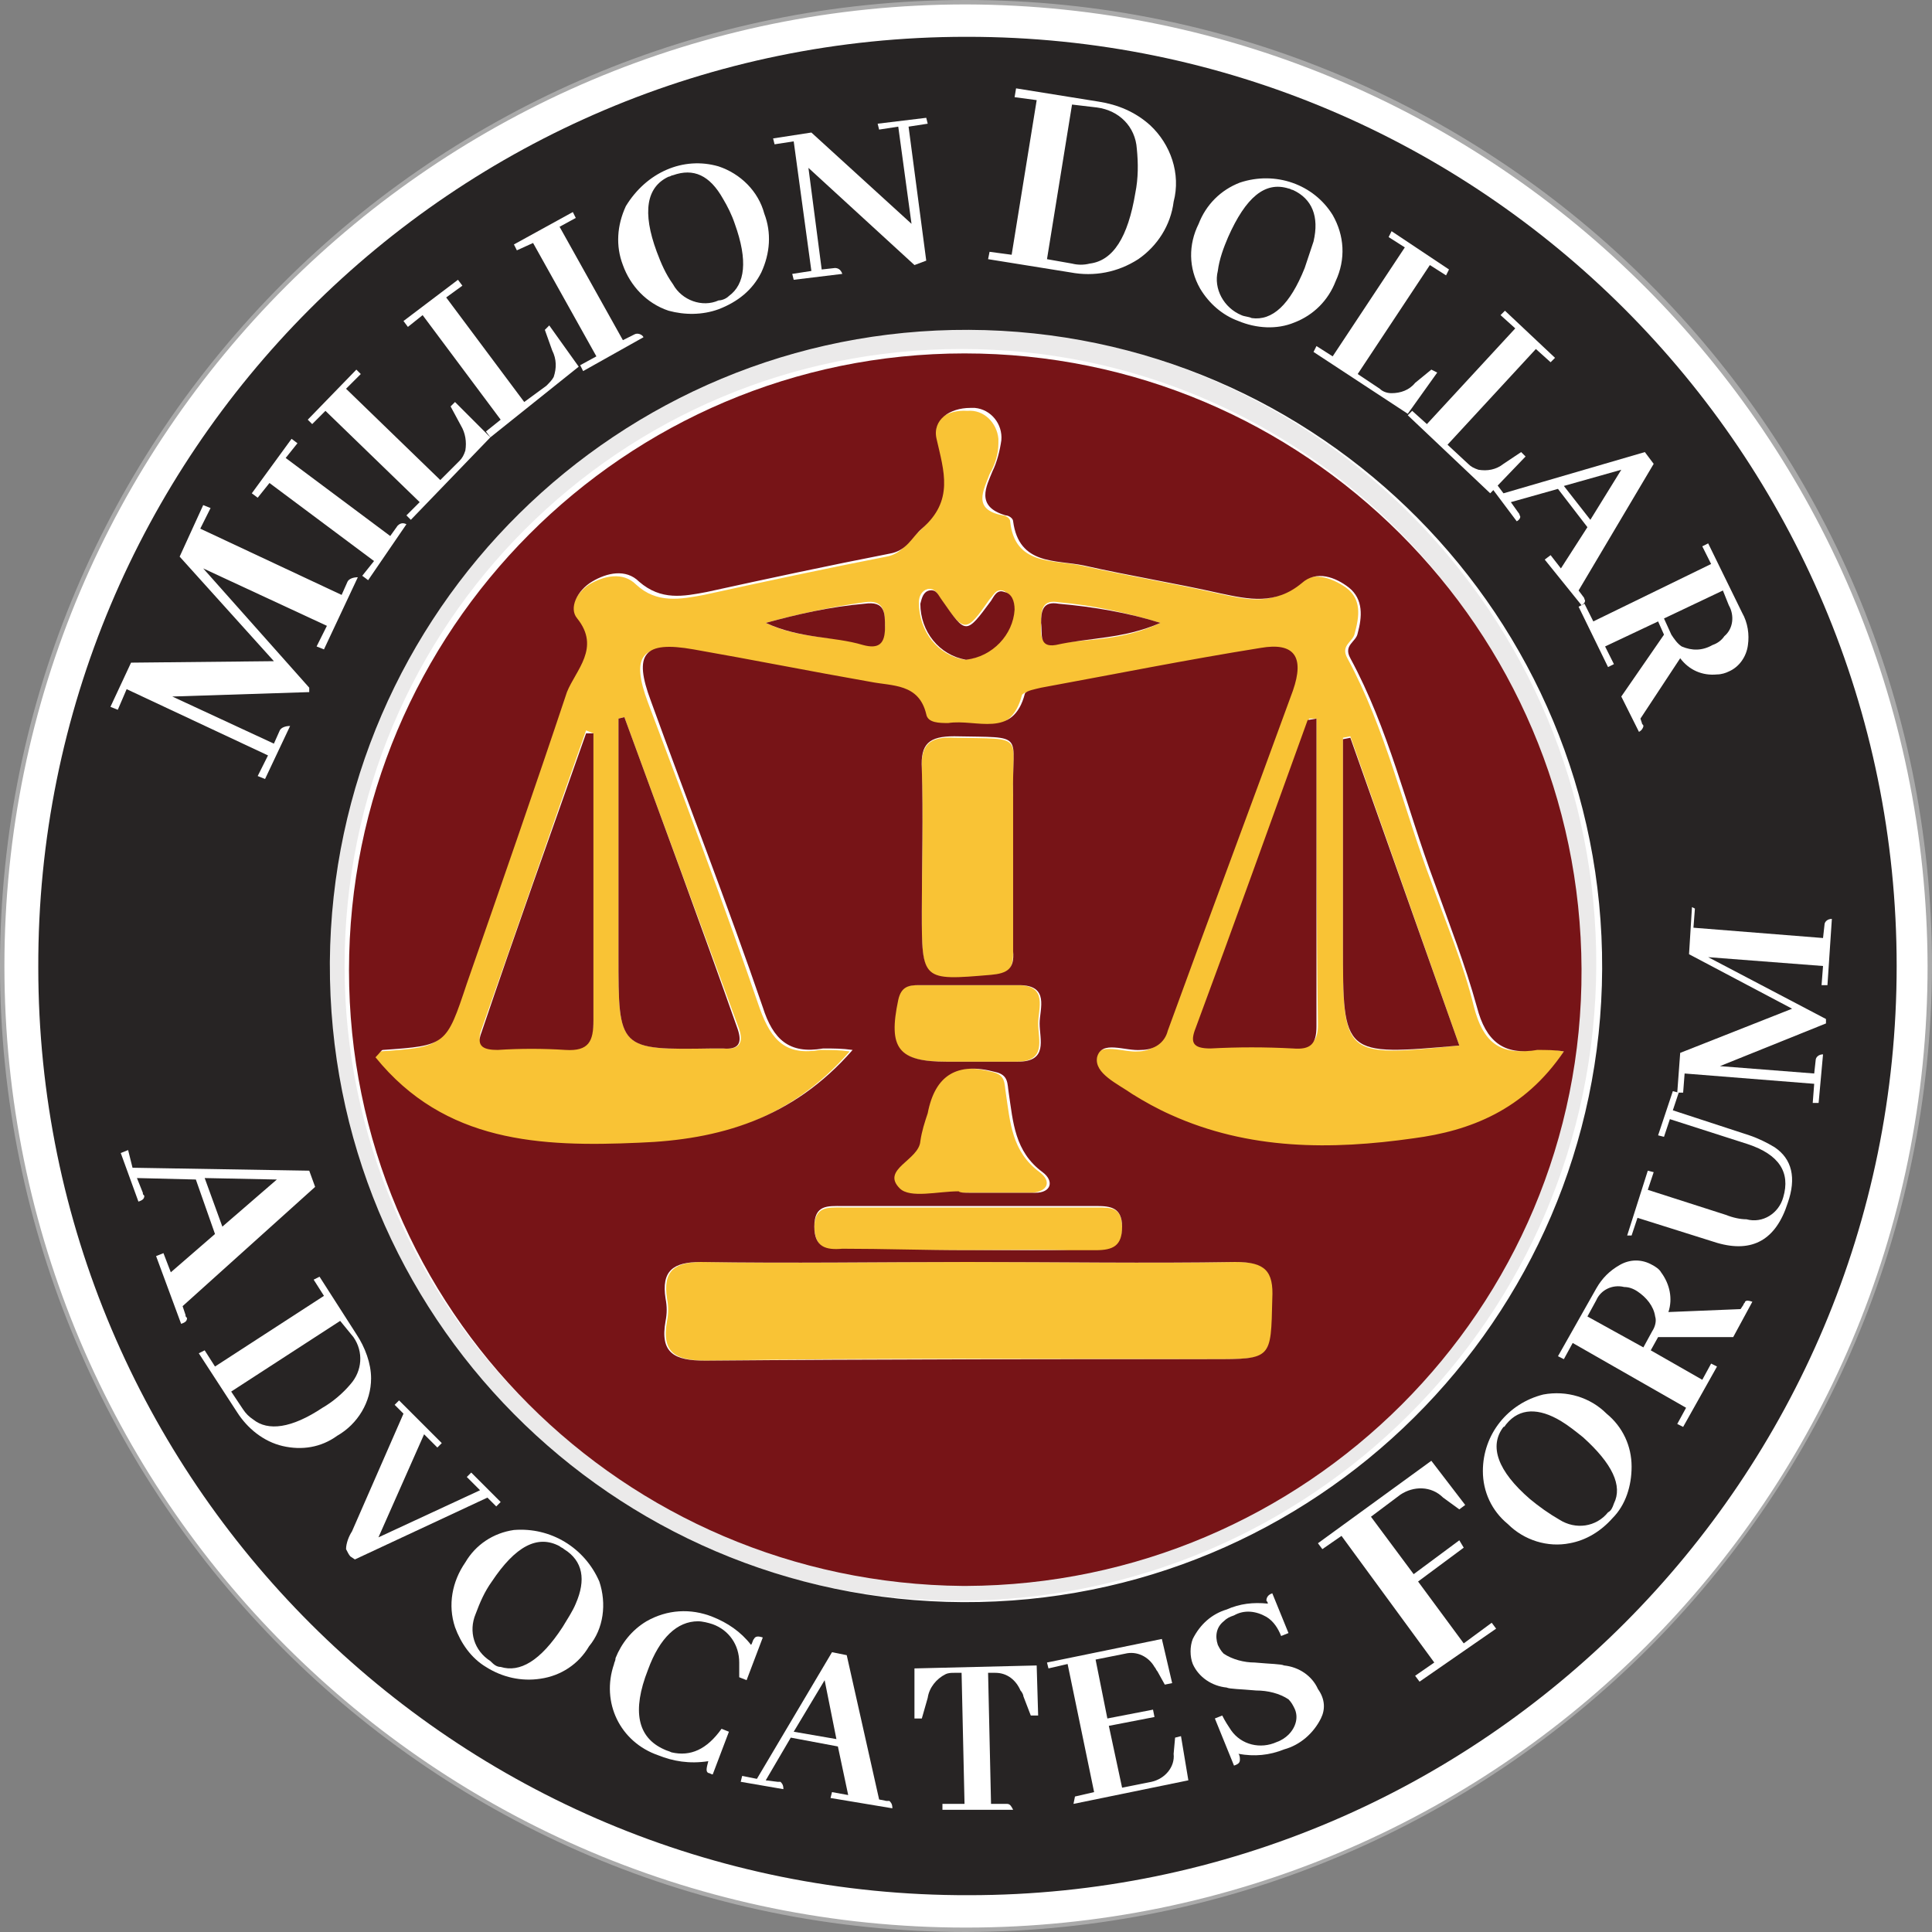 <?xml version="1.0" encoding="utf-8"?>
<!-- Generator: Adobe Illustrator 27.7.0, SVG Export Plug-In . SVG Version: 6.00 Build 0)  -->
<svg version="1.1" id="Group_194" xmlns="http://www.w3.org/2000/svg" xmlns:xlink="http://www.w3.org/1999/xlink" x="0px" y="0px"
	 width="131.2px" height="131.2px" viewBox="0 0 131.2 131.2" enable-background="new 0 0 131.2 131.2" xml:space="preserve">
<rect x="0" y="0" width="131.2" height="131.2" fill="#808080" stroke="none"/>
<g>
	<rect fill="none" width="131.2" height="131.2"/>
	<path id="Path_354" fill="#FFFFFF" d="M131,65.6c0,36.1-29.3,65.4-65.4,65.4S0.2,101.7,0.2,65.6c0-36.1,29.3-65.4,65.4-65.4
		C101.7,0.2,131,29.5,131,65.6"/>
	<path id="Path_355" fill="#AAAAAA" d="M65.6,131.2C29.4,131.2,0,101.8,0,65.6S29.4,0,65.6,0s65.6,29.4,65.6,65.6c0,0,0,0,0,0
		C131.1,101.8,101.8,131.1,65.6,131.2 M65.6,0.3c-36,0-65.3,29.2-65.3,65.3s29.2,65.3,65.3,65.3s65.3-29.2,65.3-65.3
		C130.8,29.6,101.6,0.4,65.6,0.3"/>
	<path id="Path_356" fill="#EBEAEA" d="M108.4,65.6c-0.1,23.8-19.4,43.1-43.3,43.1S22,89.3,22.1,65.4c0.1-23.8,19.4-43.1,43.3-43.1
		c0,0,0,0,0.1,0C89.2,22.4,108.5,41.7,108.4,65.6C108.4,65.6,108.4,65.6,108.4,65.6 M23.4,65.6c0,23.1,18.8,41.8,41.9,41.8
		c23.1,0,41.8-18.8,41.8-41.9c0-23.1-18.7-41.8-41.8-41.8C42.1,23.7,23.4,42.4,23.4,65.6C23.4,65.5,23.4,65.6,23.4,65.6"/>
	<path id="Path_357" fill="#F9C335" d="M106.2,71.4c-2.6,4.1-6.4,5.4-10.4,6c-5.6,0.8-11.2,0.8-16.5-1.6c-0.9-0.4-1.7-0.9-2.6-1.4
		c-1-0.7-2.6-1.5-2.4-2.5c0.3-1.2,2-0.4,3-0.5c0.8,0,1.6-0.5,1.8-1.3c2.8-7.7,5.7-15.4,8.5-23.1c0.8-2.3,0.1-3.3-2.2-2.9
		c-5,0.8-9.9,1.8-14.9,2.7c-0.4,0.1-1,0.2-1.1,0.4c-0.8,3.1-3.3,1.8-5.2,2c-0.6,0.1-1.3,0.1-1.5-0.6c-0.5-2.2-2.3-2-3.8-2.2
		c-4-0.8-8-1.5-12-2.2c-3.3-0.6-4.1,0.3-2.9,3.5c2.6,6.9,5.2,13.8,7.6,20.8c0.8,2.2,1.8,3.2,4.1,2.8c0.7,0,1.3,0,2,0.1
		c-4.1,4.7-9.1,6.1-14.5,6.3c-6.6,0.3-13.2-0.1-17.9-5.8c0.3-0.3,0.4-0.5,0.5-0.5c4.3-0.3,4.3-0.3,5.7-4.4
		c2.3-6.6,4.6-13.2,6.8-19.8c0.5-1.6,2.3-3,0.7-5c-0.5-0.7,0.1-1.9,1-2.5c1-0.6,2.3-0.9,3.2,0c1.4,1.3,3,1,4.6,0.7
		c4.1-0.9,8.3-1.8,12.4-2.6c1.1-0.2,1.5-1.1,2.2-1.7c2.2-2,1.5-3.9,1-6.1c-0.3-1.4,0.9-2.2,2.3-2.1c1.1-0.1,2,0.8,2.1,1.9
		c0,0.1,0,0.2,0,0.3c0,0.7-0.2,1.4-0.6,2.1c-0.4,1.1-1.2,2.4,0.9,2.8c0.2,0,0.5,0.2,0.5,0.4c0.3,3,2.9,2.6,4.8,3
		c3.1,0.7,6.2,1.2,9.3,1.9c1.9,0.4,3.7,0.9,5.5-0.7c0.9-0.8,2.2-0.4,3.2,0.3c1.1,0.8,0.9,2,0.6,3.1c-0.1,0.6-1,0.8-0.5,1.7
		c2.6,4.8,3.8,10.2,5.7,15.2c1,2.8,2.2,5.6,2.9,8.5c0.6,2.3,1.7,3.3,4.1,2.9C104.9,71.2,105.6,71.3,106.2,71.4 M42.4,48.7L42,48.8
		v16.1c0,6.4,0,6.4,6.5,6.3c0.2,0,0.5,0,0.7,0c1,0.1,1.3-0.4,1-1.3C47.6,62.8,45,55.8,42.4,48.7 M89.4,48.8l-0.5,0
		c-2.5,7-5.1,14-7.6,20.9c-0.4,1.1-0.2,1.5,1,1.4c1.9,0,3.7-0.1,5.6,0c1.2,0,1.6-0.4,1.6-1.5C89.4,62.7,89.4,55.8,89.4,48.8
		 M40.3,49.8l-0.5-0.2c-2.4,6.8-4.7,13.5-7.1,20.3c-0.4,1,0.2,1.3,1.1,1.2c1.5-0.1,3.1-0.1,4.6,0c1.6,0.1,1.9-0.5,1.9-2
		C40.3,62.8,40.3,56.3,40.3,49.8 M99.1,71l-7.4-21l-0.5,0.1v14.1C91.2,71.8,91.2,71.8,99.1,71 M65.5,44.8c1.8-0.2,3.2-1.7,3.3-3.5
		c0-0.5-0.2-1-0.7-1.2c-0.5-0.1-0.6,0.3-0.9,0.6c-1.6,2.3-1.7,2.3-3.3,0c-0.2-0.3-0.4-0.8-0.9-0.7c-0.4,0.1-0.6,0.5-0.6,0.9
		C62.4,42.9,63.7,44.5,65.5,44.8 M78.8,42.3c-2.3-0.7-4.6-1.2-6.9-1.4c-1.1-0.2-1.2,0.5-1.2,1.3c0,0.7-0.2,1.7,1,1.5
		C73.9,43.4,76.3,43.5,78.8,42.3 M52,42.3c2.3,1.1,4.6,0.9,6.6,1.4c1,0.3,1.5-0.1,1.5-1.2c0-1-0.1-1.8-1.4-1.6
		C56.5,41.2,54.2,41.7,52,42.3"/>
	<path id="Path_358" fill="#F9C335" d="M68.8,58.1c0,2.2,0,4.4,0,6.6c0,1.2-0.4,1.5-1.5,1.6c-4.7,0.3-4.7,0.4-4.7-4.3
		c0-3.2,0.1-6.5,0-9.7c-0.1-1.7,0.5-2.3,2.2-2.2c5,0.1,3.9-0.3,4,4C68.9,55.3,68.8,56.7,68.8,58.1"/>
	<path id="Path_359" fill="#F9C335" d="M65.7,84.9c-2.8,0-5.7,0-8.5,0c-1.1,0-1.8-0.1-1.9-1.5c0-1.5,0.9-1.4,1.9-1.4
		c5.8,0,11.5,0,17.3,0c1,0,1.7,0,1.7,1.4s-0.6,1.6-1.8,1.6C71.5,84.8,68.6,84.9,65.7,84.9"/>
	<path id="Path_360" fill="#F9C335" d="M65.7,85.7c6.1,0,12.2,0.1,18.3,0c1.9,0,2.5,0.5,2.5,2.5c-0.1,4.1,0,4.1-4.1,4.1
		c-11.5,0-22.9-0.1-34.4,0.1c-2.1,0-3.1-0.5-2.7-2.7c0.1-0.5,0.1-1,0-1.5c-0.3-1.9,0.5-2.5,2.4-2.5C53.6,85.8,59.6,85.7,65.7,85.7"
		/>
	<path id="Path_361" fill="#F9C335" d="M65.9,81c-0.3,0-0.6,0-1,0c-1.4,0-3.3,0.5-4-0.3c-1.3-1.4,1.3-1.9,1.4-3.2
		c0.1-0.6,0.3-1.3,0.5-1.9c0.5-2.6,2-3.5,4.6-2.8c0.9,0.2,0.8,0.8,0.9,1.4c0.3,2,0.4,4,2.3,5.4c0.8,0.6,0.6,1.3-0.5,1.4
		C68.8,81,67.3,81,65.9,81L65.9,81z"/>
	<path id="Path_362" fill="#F9C335" d="M65.7,72.1h-1.5c-3.3,0-4-1-3.3-4.2c0.2-0.9,0.7-1,1.4-1c2.3,0,4.5,0,6.8,0
		c2.1,0,1.4,1.6,1.4,2.6c0,1.1,0.6,2.6-1.5,2.6C68,72.1,66.8,72.1,65.7,72.1"/>
	<path id="Path_363" fill="#771417" d="M23.7,65.9C23.7,42.8,42.4,24,65.5,24c23.1,0,41.8,18.7,41.9,41.8s-18.7,41.8-41.8,41.9
		c-0.1,0-0.1,0-0.2,0C42.3,107.5,23.7,88.9,23.7,65.9 M106.2,71.4c-0.6-0.1-1.2-0.1-1.8-0.1c-2.3,0.4-3.5-0.6-4.1-2.9
		c-0.8-2.9-1.9-5.7-2.9-8.5c-1.9-5.1-3.1-10.4-5.7-15.2c-0.5-0.9,0.4-1.1,0.5-1.7c0.3-1.1,0.4-2.3-0.6-3.1c-0.9-0.7-2.2-1.2-3.2-0.3
		c-1.8,1.5-3.6,1.1-5.5,0.7c-3.1-0.7-6.2-1.2-9.3-1.9c-1.9-0.4-4.4,0-4.8-3c0-0.2-0.3-0.4-0.5-0.4C66.2,34.4,67,33,67.4,32
		c0.3-0.6,0.5-1.4,0.6-2.1c0.1-1.1-0.7-2.1-1.8-2.2c-0.1,0-0.2,0-0.3,0c-1.4,0-2.6,0.8-2.3,2.1c0.5,2.2,1.2,4.2-1,6.1
		c-0.7,0.6-1,1.5-2.2,1.7c-4.1,0.8-8.3,1.7-12.4,2.6c-1.6,0.3-3.1,0.6-4.6-0.7c-0.9-0.9-2.2-0.6-3.2,0c-1,0.6-1.6,1.8-1,2.5
		c1.6,2-0.1,3.5-0.7,5c-2.2,6.6-4.5,13.2-6.8,19.8C30.3,71,30.3,71,26,71.3c-0.1,0-0.2,0.2-0.5,0.5c4.7,5.8,11.2,6.1,17.9,5.8
		c5.4-0.2,10.4-1.6,14.5-6.3c-0.7-0.1-1.3-0.1-2-0.1c-2.3,0.4-3.4-0.6-4.1-2.8c-2.4-7-5.1-13.9-7.6-20.8c-1.2-3.2-0.5-4.1,2.9-3.5
		c4,0.7,8,1.5,12,2.2c1.5,0.3,3.3,0.1,3.8,2.2c0.1,0.6,0.9,0.6,1.5,0.6c1.9-0.3,4.4,1.1,5.2-2c0.1-0.2,0.7-0.3,1.1-0.4
		c4.9-0.9,9.9-1.9,14.9-2.7c2.3-0.4,3,0.6,2.2,2.9c-2.8,7.7-5.7,15.4-8.5,23.1c-0.2,0.8-0.9,1.3-1.8,1.3c-1.1,0.1-2.7-0.7-3,0.5
		c-0.2,1.1,1.4,1.8,2.4,2.5c0.8,0.5,1.7,1,2.6,1.4c5.3,2.4,10.9,2.4,16.5,1.6C99.8,76.8,103.5,75.4,106.2,71.4 M65.7,85.7
		c-6,0-12,0.1-18.1,0c-1.9,0-2.7,0.6-2.4,2.5c0.1,0.5,0.1,1,0,1.5c-0.4,2.2,0.6,2.7,2.7,2.7c11.5-0.1,22.9-0.1,34.4-0.1
		c4.1,0,4,0,4.1-4.1c0.1-1.9-0.5-2.5-2.5-2.5C77.9,85.8,71.8,85.7,65.7,85.7 M68.8,58.1c0-1.4,0-2.8,0-4.1c-0.1-4.3,1-3.9-4-4
		c-1.7,0-2.3,0.5-2.2,2.2c0.1,3.2,0,6.5,0,9.7c0,4.7,0,4.7,4.7,4.3c1.1-0.1,1.6-0.4,1.5-1.6C68.8,62.5,68.8,60.3,68.8,58.1
		 M65.7,84.9c2.9,0,5.8,0,8.7,0c1.2,0,1.8-0.3,1.8-1.6s-0.8-1.4-1.7-1.4c-5.8,0-11.5,0-17.3,0c-1,0-1.9-0.1-1.9,1.4
		c0,1.4,0.8,1.6,1.9,1.5C60,84.8,62.8,84.9,65.7,84.9 M65.9,81L65.9,81c1.5,0,2.9,0,4.4,0c1.1,0,1.3-0.8,0.5-1.4
		c-1.9-1.4-2-3.4-2.3-5.4c-0.1-0.6,0-1.2-0.9-1.4c-2.6-0.7-4.1,0.2-4.6,2.8c-0.2,0.6-0.4,1.2-0.5,1.9c-0.1,1.3-2.7,1.9-1.4,3.2
		c0.7,0.7,2.6,0.2,4,0.2C65.2,81,65.5,81,65.9,81 M65.7,72.1c1.1,0,2.3,0,3.4,0c2.1,0,1.5-1.5,1.5-2.6c0-1,0.7-2.6-1.4-2.6
		c-2.3,0-4.5,0-6.8,0c-0.7,0-1.2,0.1-1.4,1c-0.7,3.3,0,4.2,3.3,4.2C64.7,72.1,65.2,72.1,65.7,72.1"/>
	<path id="Path_364" fill="#771417" d="M42.4,48.7c2.6,7.1,5.2,14.1,7.7,21.2c0.3,0.9,0.1,1.4-1,1.3c-0.2,0-0.5,0-0.7,0
		C42,71.3,42,71.3,42,64.9V48.8L42.4,48.7"/>
	<path id="Path_365" fill="#771417" d="M89.4,48.8c0,7,0,13.9,0,20.9c0,1.2-0.4,1.6-1.6,1.5c-1.9-0.1-3.7-0.1-5.6,0
		c-1.2,0-1.4-0.4-1-1.4c2.6-7,5.1-14,7.6-20.9L89.4,48.8"/>
	<path id="Path_366" fill="#771417" d="M40.3,49.8c0,6.5,0,13,0,19.5c0,1.4-0.3,2.1-1.9,2c-1.5-0.1-3.1-0.1-4.6,0
		c-0.9,0-1.5-0.2-1.1-1.2c2.3-6.8,4.7-13.5,7.1-20.3L40.3,49.8"/>
	<path id="Path_367" fill="#771417" d="M99.1,71c-7.9,0.7-7.9,0.7-7.9-6.8V50.2l0.5-0.1L99.1,71"/>
	<path id="Path_368" fill="#771417" d="M65.6,44.8c-1.8-0.3-3.1-1.9-3.1-3.8c0.1-0.4,0.2-0.8,0.6-0.9c0.5-0.1,0.6,0.3,0.9,0.7
		c1.6,2.3,1.6,2.3,3.3,0c0.2-0.3,0.4-0.8,0.9-0.6c0.5,0.1,0.7,0.6,0.7,1.2C68.8,43.1,67.4,44.6,65.6,44.8"/>
	<path id="Path_369" fill="#771417" d="M78.8,42.3c-2.5,1.1-4.9,1-7.1,1.5c-1.2,0.2-0.9-0.8-1-1.5c0-0.8,0.1-1.5,1.2-1.3
		C74.2,41.2,76.6,41.6,78.8,42.3"/>
	<path id="Path_370" fill="#771417" d="M52,42.3c2.2-0.6,4.4-1.1,6.7-1.3c1.4-0.2,1.4,0.6,1.4,1.6c0,1.1-0.4,1.5-1.5,1.2
		C56.6,43.2,54.4,43.4,52,42.3"/>
	<path id="Path_371" fill="#272424" d="M65.6,2.5c-34.8,0-63.1,28.3-63,63.2c0,34.8,28.3,63.1,63.2,63c34.8,0,63-28.3,63-63.1
		c0-34.8-28.2-63.1-63.1-63.1C65.7,2.5,65.6,2.5,65.6,2.5 M65.8,22.4c23.8,0.1,43.1,19.5,43,43.4c-0.1,23.8-19.5,43.1-43.4,43
		s-43.1-19.5-43-43.4c0,0,0-0.1,0-0.1C22.6,41.5,42,22.3,65.8,22.4"/>
	<path id="Path_372" fill="#FFFFFF" d="M14.3,34.5l-0.7,1.4l9.6,4.5l0.4-0.9c0.1-0.2,0.4-0.3,0.7-0.3l-2.3,4.9l-0.5-0.2l0.7-1.4
		l-8.4-3.9l7.2,8.1L21,47l-9.3,0.3l6.9,3.2l0.4-0.9c0.1-0.2,0.4-0.3,0.7-0.3l-1.7,3.6l-0.5-0.2l0.7-1.4l-9.6-4.5L8,48.2L7.5,48
		l1.4-3l9.7-0.1l-6.4-7.1l1.6-3.5L14.3,34.5z"/>
	<path id="Path_373" fill="#FFFFFF" d="M25,39.4l-0.4-0.3l0.8-1l-7.1-5.3l-0.8,1l-0.4-0.3l2.7-3.7l0.4,0.3l-0.8,1l7.1,5.3l0.5-0.7
		c0.2-0.2,0.4-0.2,0.6-0.1L25,39.4z"/>
	<path id="Path_374" fill="#FFFFFF" d="M27.9,35.3L27.6,35l0.9-0.9l-6.4-6.2l-0.9,0.9l-0.3-0.3l3.3-3.4l0.3,0.3l-1,1l6.4,6.2
		l1.3-1.3c0.2-0.2,0.3-0.4,0.4-0.7c0.1-0.6,0-1.2-0.3-1.7l-0.7-1.3l0.3-0.3l2.4,2.4L27.9,35.3z"/>
	<path id="Path_375" fill="#FFFFFF" d="M33.3,29.7l-0.3-0.4l1-0.8l-5.3-7.1l-1,0.8l-0.3-0.4l3.7-2.8l0.3,0.4l-1.1,0.8l5.3,7.1
		l1.5-1.1c0.2-0.2,0.4-0.4,0.5-0.6c0.2-0.6,0.2-1.2-0.1-1.8l-0.5-1.4l0.3-0.3l2,2.8L33.3,29.7z"/>
	<path id="Path_376" fill="#FFFFFF" d="M39.6,25.2l-0.2-0.4l1.1-0.6l-4.3-7.7L35.1,17l-0.2-0.4l4-2.2l0.2,0.4L38,15.4l4.3,7.7
		l0.8-0.4c0.2-0.1,0.5,0,0.6,0.2L39.6,25.2z"/>
	<path id="Path_377" fill="#FFFFFF" d="M48.8,11.3c1.5,0.5,2.7,1.7,3.1,3.2c0.5,1.3,0.4,2.7-0.2,4c-0.6,1.2-1.6,2-2.9,2.5
		c-1.1,0.4-2.3,0.4-3.4,0.1c-1.5-0.5-2.6-1.7-3.1-3.1c-0.5-1.3-0.4-2.7,0.2-4C43.9,11.7,46.4,10.6,48.8,11.3 M49.5,20.1
		c1.1-0.8,1.3-2.4,0.4-4.9c-0.2-0.6-0.5-1.2-0.8-1.7c-0.9-1.6-2-2.1-3.4-1.6c-0.1,0-0.2,0.1-0.3,0.1c-1.5,0.7-1.8,2.4-0.8,5.1
		c0.3,0.8,0.6,1.5,1.1,2.2c0.6,1.1,2,1.6,3.1,1.1C49,20.4,49.3,20.3,49.5,20.1"/>
	<path id="Path_378" fill="#FFFFFF" d="M59.6,8.4l3.3-0.4L63,8.4l-1.3,0.2l1.2,9.1l-0.8,0.3l-7.2-6.6l0.9,6.9l0.9-0.1
		c0.2,0,0.4,0.1,0.5,0.4L53.9,19l-0.1-0.4l1.3-0.2l-1.2-8.8l-1.3,0.2l-0.1-0.4L55.1,9l6.8,6.2L61,8.6l-1.3,0.2L59.6,8.4z"/>
	<path id="Path_379" fill="#FFFFFF" d="M74.6,6.9c1.3,0.2,2.5,0.7,3.5,1.6c1.4,1.3,2.1,3.3,1.6,5.2c-0.2,1.6-1.1,3-2.4,3.9
		c-1.4,0.9-3,1.2-4.6,0.9l-5.6-0.9l0.1-0.5l1.5,0.2l1.7-10.5l-1.5-0.2L69,6L74.6,6.9z M72.8,7.1l-1.7,10.5l1.7,0.3
		c0.4,0.1,0.8,0.1,1.2,0c1.6-0.2,2.6-1.8,3.1-4.8c0.2-1,0.2-2,0.1-3c-0.1-1.5-1.2-2.6-2.7-2.8L72.8,7.1z"/>
	<path id="Path_380" fill="#FFFFFF" d="M90.5,14.6c0.8,1.4,0.9,3,0.2,4.5c-0.5,1.3-1.5,2.3-2.8,2.8c-1.2,0.5-2.6,0.4-3.8-0.1
		c-1.1-0.4-2-1.2-2.6-2.2c-0.8-1.4-0.8-3-0.1-4.4c0.5-1.3,1.5-2.3,2.8-2.8C86.6,11.6,89.2,12.5,90.5,14.6 M85,21.6
		c1.4,0.2,2.6-0.9,3.6-3.4c0.2-0.6,0.4-1.2,0.6-1.8c0.4-1.7-0.1-2.9-1.4-3.5c-0.1,0-0.2-0.1-0.3-0.1c-1.6-0.5-2.9,0.6-4.1,3.3
		c-0.3,0.7-0.6,1.5-0.7,2.3c-0.3,1.2,0.4,2.5,1.6,3C84.5,21.5,84.8,21.5,85,21.6"/>
	<path id="Path_381" fill="#FFFFFF" d="M89.2,23.9l0.2-0.4l1.1,0.7l4.9-7.4l-1.1-0.7l0.2-0.4l3.9,2.6l-0.2,0.4L97.1,18l-4.9,7.4
		l1.5,1c0.2,0.2,0.5,0.3,0.8,0.3c0.6,0,1.2-0.2,1.6-0.7l1.1-0.9l0.4,0.2l-2,2.8L89.2,23.9z"/>
	<path id="Path_382" fill="#FFFFFF" d="M95.6,28.2l0.3-0.3l1,0.9l6-6.5l-1-0.9l0.3-0.3l3.4,3.2l-0.3,0.3l-1-0.9l-6,6.5l1.4,1.3
		c0.2,0.2,0.4,0.3,0.7,0.4c0.6,0.1,1.2,0,1.7-0.4l1.2-0.8l0.3,0.3l-2.4,2.5L95.6,28.2z"/>
	<path id="Path_383" fill="#FFFFFF" d="M104.9,38l0.4-0.3l0.7,0.9l1.8-2.8l-2-2.6l-3.2,0.9l0.5,0.7c0,0,0.1,0.1,0.1,0.2
		c0.1,0.1,0,0.3-0.2,0.4l-1.8-2.4l0.3-0.3l0.6,0.8l9.6-2.8l0.6,0.8l-5.1,8.6l0.3,0.4c0,0,0.1,0.1,0.1,0.2c0.1,0.1,0,0.3-0.2,0.4
		L104.9,38z M110.1,31.9l-3.9,1.1l1.8,2.3L110.1,31.9z"/>
	<path id="Path_384" fill="#FFFFFF" d="M107.2,41.2l0.4-0.2l0.6,1.2l8-3.9l-0.6-1.2l0.4-0.2l2.3,4.7c0.4,0.7,0.5,1.5,0.4,2.2
		c-0.1,0.8-0.6,1.5-1.3,1.8c-0.2,0.1-0.5,0.2-0.8,0.2c-1,0.1-1.9-0.3-2.5-1.1l-2.7,4.1l0.1,0.3c0,0.1,0.1,0.1,0.1,0.2
		c0,0.1-0.1,0.3-0.3,0.4l-1.2-2.4l2.9-4.2l-0.4-0.9l-3.6,1.7l0.6,1.2l-0.4,0.2L107.2,41.2z M117,40.1L113,42l0.5,1.1
		c0.2,0.3,0.4,0.6,0.7,0.8c0.7,0.3,1.4,0.3,2.1-0.1c0.3-0.1,0.6-0.3,0.8-0.6c0.6-0.5,0.7-1.4,0.3-2.1L117,40.1z"/>
	<path id="Path_385" fill="#FFFFFF" d="M10.6,85.3l0.5-0.2l0.5,1.3l3-2.6l-1.3-3.7l-4-0.1l0.4,1c0,0.1,0,0.1,0.1,0.2
		c0,0.2-0.1,0.3-0.4,0.4l-1.2-3.3l0.5-0.2L9,79.3l12,0.2l0.4,1.1l-9,8.1l0.2,0.6c0,0.1,0,0.1,0.1,0.2c0,0.2-0.1,0.3-0.4,0.4
		L10.6,85.3z M18.8,80.1l-4.9-0.1l1.2,3.3L18.8,80.1z"/>
	<path id="Path_386" fill="#FFFFFF" d="M24.2,90.6c0.6,0.9,1,2,1,3c0,1.6-0.9,3.1-2.3,3.9c-1.1,0.8-2.4,1-3.7,0.7
		c-1.3-0.3-2.4-1.2-3.1-2.3l-2.6-4l0.4-0.2l0.7,1.1L22,88l-0.7-1.1l0.4-0.2L24.2,90.6z M23.1,89.7l-7.4,4.8l0.8,1.2
		c0.2,0.3,0.4,0.5,0.7,0.7c1,0.8,2.6,0.6,4.7-0.8c0.7-0.4,1.4-1,1.9-1.6c0.8-0.9,0.9-2.2,0.2-3.2L23.1,89.7z"/>
	<path id="Path_387" fill="#FFFFFF" d="M23.8,105.7c-0.1-0.1-0.2-0.3-0.3-0.5c0-0.4,0.2-0.9,0.4-1.2l3.5-8l-0.6-0.6l0.3-0.3l2.9,2.9
		l-0.3,0.3l-0.9-0.9l-3.1,7l6.9-3.2l-0.9-0.9L32,100L34,102l-0.3,0.3l-0.6-0.6l-9,4.2L23.8,105.7z"/>
	<path id="Path_388" fill="#FFFFFF" d="M40.7,107.4c0.5,1.5,0.3,3.2-0.7,4.4c-0.7,1.2-1.9,2-3.3,2.2c-1.3,0.2-2.6-0.1-3.7-0.8
		c-1-0.6-1.7-1.6-2.1-2.7c-0.5-1.5-0.2-3.1,0.7-4.4c0.7-1.2,1.9-2,3.3-2.2C37.4,103.7,39.7,105.1,40.7,107.4 M34,113.2
		c1.3,0.4,2.7-0.4,4.2-2.7c0.3-0.5,0.7-1.1,0.9-1.6c0.7-1.6,0.5-2.9-0.8-3.7c-0.1-0.1-0.2-0.1-0.3-0.2c-1.5-0.8-3,0-4.6,2.4
		c-0.5,0.7-0.8,1.4-1.1,2.2c-0.5,1.2-0.1,2.5,1,3.2C33.5,113,33.7,113.2,34,113.2"/>
	<path id="Path_389" fill="#FFFFFF" d="M44.7,119.2c-2.6-0.9-3.9-3.6-3-6.2c0-0.1,0.1-0.2,0.1-0.4c0.4-1,1.1-1.9,2.1-2.5
		c1.4-0.8,3-0.9,4.5-0.3c1,0.4,1.9,1,2.6,1.9c0.1-0.1,0.1-0.3,0.2-0.4c0.1-0.2,0.3-0.2,0.6-0.1l-1.1,2.9l-0.5-0.2c0-0.3,0-0.7,0-1
		c0-1.2-0.7-2.2-1.8-2.6c-0.3-0.1-0.7-0.2-1-0.2c-1.4,0-2.6,1.1-3.4,3.3c-1.1,2.8-0.7,4.6,1.1,5.4c0.2,0.1,0.3,0.1,0.5,0.2
		c1.3,0.3,2.4-0.2,3.4-1.6l0.5,0.2l-1.1,2.9c-0.1,0-0.2-0.1-0.3-0.1c-0.2-0.1-0.1-0.4,0-0.8C46.8,119.8,45.7,119.6,44.7,119.2"/>
	<path id="Path_390" fill="#FFFFFF" d="M56.4,122.1l0.1-0.4l1.1,0.2l-0.7-3.3l-3.2-0.6l-1.7,2.9l0.8,0.1c0.1,0,0.1,0,0.2,0
		c0.1,0.1,0.2,0.2,0.2,0.5l-2.9-0.5l0.1-0.4l1,0.2l5.1-8.6l1,0.2l2.2,9.8l0.5,0.1c0.1,0,0.1,0,0.2,0c0.1,0.1,0.2,0.2,0.2,0.5
		L56.4,122.1z M56,114.1l-2.1,3.5l2.9,0.5L56,114.1z"/>
	<path id="Path_391" fill="#FFFFFF" d="M64,122.9l0-0.4l1.5,0l-0.2-8.9l-0.5,0c-0.2,0-0.4,0-0.6,0.1c-0.6,0.3-1.1,0.9-1.2,1.6
		l-0.4,1.4l-0.5,0l0-3.4l8.3-0.2l0.1,3.4l-0.5,0l-0.5-1.3c0-0.1-0.1-0.3-0.2-0.4c-0.3-0.7-0.9-1.2-1.7-1.2l-0.5,0l0.2,8.9l1.1,0
		c0.2,0,0.3,0.2,0.4,0.4L64,122.9z"/>
	<path id="Path_392" fill="#FFFFFF" d="M79.1,114.4l-0.5-0.9c-0.1-0.1-0.1-0.2-0.2-0.3c-0.4-0.7-1.2-1.1-2-0.9l-2,0.4l0.8,4l3.1-0.6
		l0.1,0.5l-3.1,0.6l0.9,4.2l2-0.4c0.9-0.2,1.6-1,1.5-1.9l0.1-1.1l0.4-0.1l0.5,3l-7.8,1.6L73,122l1.3-0.3l-1.8-8.7l-1.3,0.3l-0.1-0.4
		l7.8-1.6l0.7,3L79.1,114.4z"/>
	<path id="Path_393" fill="#FFFFFF" d="M89.7,116.7c-0.5,1-1.4,1.8-2.5,2.1c-1,0.4-2,0.5-3.1,0.3c0.1,0.1,0.1,0.3,0.1,0.4
		c0,0.2-0.1,0.3-0.4,0.4l-1.3-3.2l0.5-0.2c0.2,0.4,0.4,0.7,0.6,1c0.7,1,2,1.3,3.1,0.8c0.3-0.1,0.6-0.3,0.8-0.5
		c0.5-0.5,0.7-1.2,0.4-1.8c-0.1-0.2-0.2-0.4-0.4-0.6c-0.6-0.4-1.4-0.6-2.2-0.6c-1.1-0.1-1.8-0.1-2-0.2c-1-0.1-1.9-0.7-2.3-1.6
		c-0.2-0.5-0.2-1.2,0-1.7c0.5-1,1.3-1.7,2.3-2c0.9-0.4,1.8-0.5,2.8-0.4c0-0.1-0.1-0.2-0.1-0.2c0-0.2,0.1-0.4,0.4-0.5l1.1,2.7
		l-0.5,0.2c-0.2-0.5-0.5-1-1-1.3c-0.7-0.4-1.5-0.5-2.2-0.1c-0.3,0.1-0.5,0.2-0.7,0.4c-0.5,0.4-0.6,1-0.4,1.6
		c0.1,0.2,0.2,0.4,0.4,0.6c0.6,0.4,1.4,0.6,2.1,0.6c1.1,0.1,1.8,0.1,2,0.2c1,0.1,1.9,0.7,2.3,1.6C90,115.4,90,116.1,89.7,116.7"/>
	<path id="Path_394" fill="#FFFFFF" d="M96.4,114.2l-0.3-0.4l1.3-0.9l-6.3-8.6l-1.3,0.9l-0.3-0.4l7.7-5.6l2.3,3l-0.4,0.3l-1.1-0.8
		c0,0,0,0,0,0c-0.8-0.8-2-0.8-2.9-0.2l-2,1.5l2.9,3.9l3.1-2.3l0.3,0.5l-3.1,2.3l3.1,4.2l1.9-1.4l0.3,0.4L96.4,114.2z"/>
	<path id="Path_395" fill="#FFFFFF" d="M104.8,94.7c1.6-0.3,3.2,0.2,4.3,1.3c1.1,0.9,1.7,2.2,1.7,3.6c0,1.3-0.4,2.6-1.3,3.5
		c-0.8,0.9-1.8,1.5-2.9,1.7c-1.5,0.3-3.1-0.2-4.2-1.3c-1.1-0.9-1.7-2.2-1.7-3.6C100.7,97.4,102.4,95.3,104.8,94.7 M109.6,102.1
		c0.6-1.2-0.1-2.7-2.1-4.5c-0.5-0.4-1-0.8-1.5-1.1c-1.5-0.9-2.8-0.9-3.7,0.2c-0.1,0.1-0.1,0.2-0.2,0.2c-1,1.3-0.4,3,1.8,4.9
		c0.6,0.5,1.3,1,2,1.4c1.1,0.7,2.5,0.5,3.3-0.5C109.4,102.6,109.5,102.4,109.6,102.1"/>
	<path id="Path_396" fill="#FFFFFF" d="M114.3,96.9l-0.4-0.2l0.6-1.1l-7.7-4.4l-0.6,1.1l-0.4-0.2l2.6-4.6c0.4-0.7,0.9-1.2,1.6-1.6
		c0.7-0.4,1.5-0.4,2.2,0c0.2,0.1,0.5,0.3,0.6,0.5c0.6,0.8,0.8,1.8,0.5,2.7l4.9-0.2l0.2-0.3c0-0.1,0.1-0.1,0.1-0.2
		c0.1-0.1,0.2-0.1,0.5,0l-1.3,2.4l-5.1,0l-0.5,0.9l3.5,2l0.6-1.1l0.4,0.2L114.3,96.9z M107.8,89.4l3.8,2.1l0.6-1.1
		c0.2-0.3,0.3-0.7,0.2-1c-0.1-0.7-0.6-1.3-1.2-1.7c-0.3-0.2-0.6-0.3-0.9-0.3c-0.8-0.2-1.6,0.2-1.9,0.9L107.8,89.4z"/>
	<path id="Path_397" fill="#FFFFFF" d="M110.5,83.9l1.4-4.4l0.4,0.1l-0.4,1.2l5.3,1.7c0.5,0.2,1,0.3,1.4,0.3
		c1.1,0.3,2.2-0.4,2.5-1.5c0.5-1.7-0.3-2.9-2.4-3.6l-5.3-1.7l-0.4,1.2l-0.4-0.1l1-3l0.4,0.1l-0.4,1.2l5.2,1.7
		c0.6,0.2,1.2,0.5,1.7,0.8c1.2,0.8,1.5,2.1,0.9,3.8c-0.8,2.5-2.4,3.4-4.8,2.7l-5.4-1.7l-0.4,1.2L110.5,83.9z"/>
	<path id="Path_398" fill="#FFFFFF" d="M115.1,61.7L115,63l8.8,0.7l0.1-0.9c0-0.2,0.2-0.4,0.5-0.4l-0.3,4.5l-0.4,0l0.1-1.3L116,65
		l8,4.2l0,0.3l-7.2,2.9l6.4,0.5l0.1-0.9c0-0.2,0.2-0.4,0.5-0.4l-0.3,3.3l-0.4,0l0.1-1.3l-8.8-0.7l-0.1,1.3l-0.4,0l0.2-2.7l7.6-3
		l-7-3.7l0.2-3.2L115.1,61.7z"/>
</g>
</svg>
